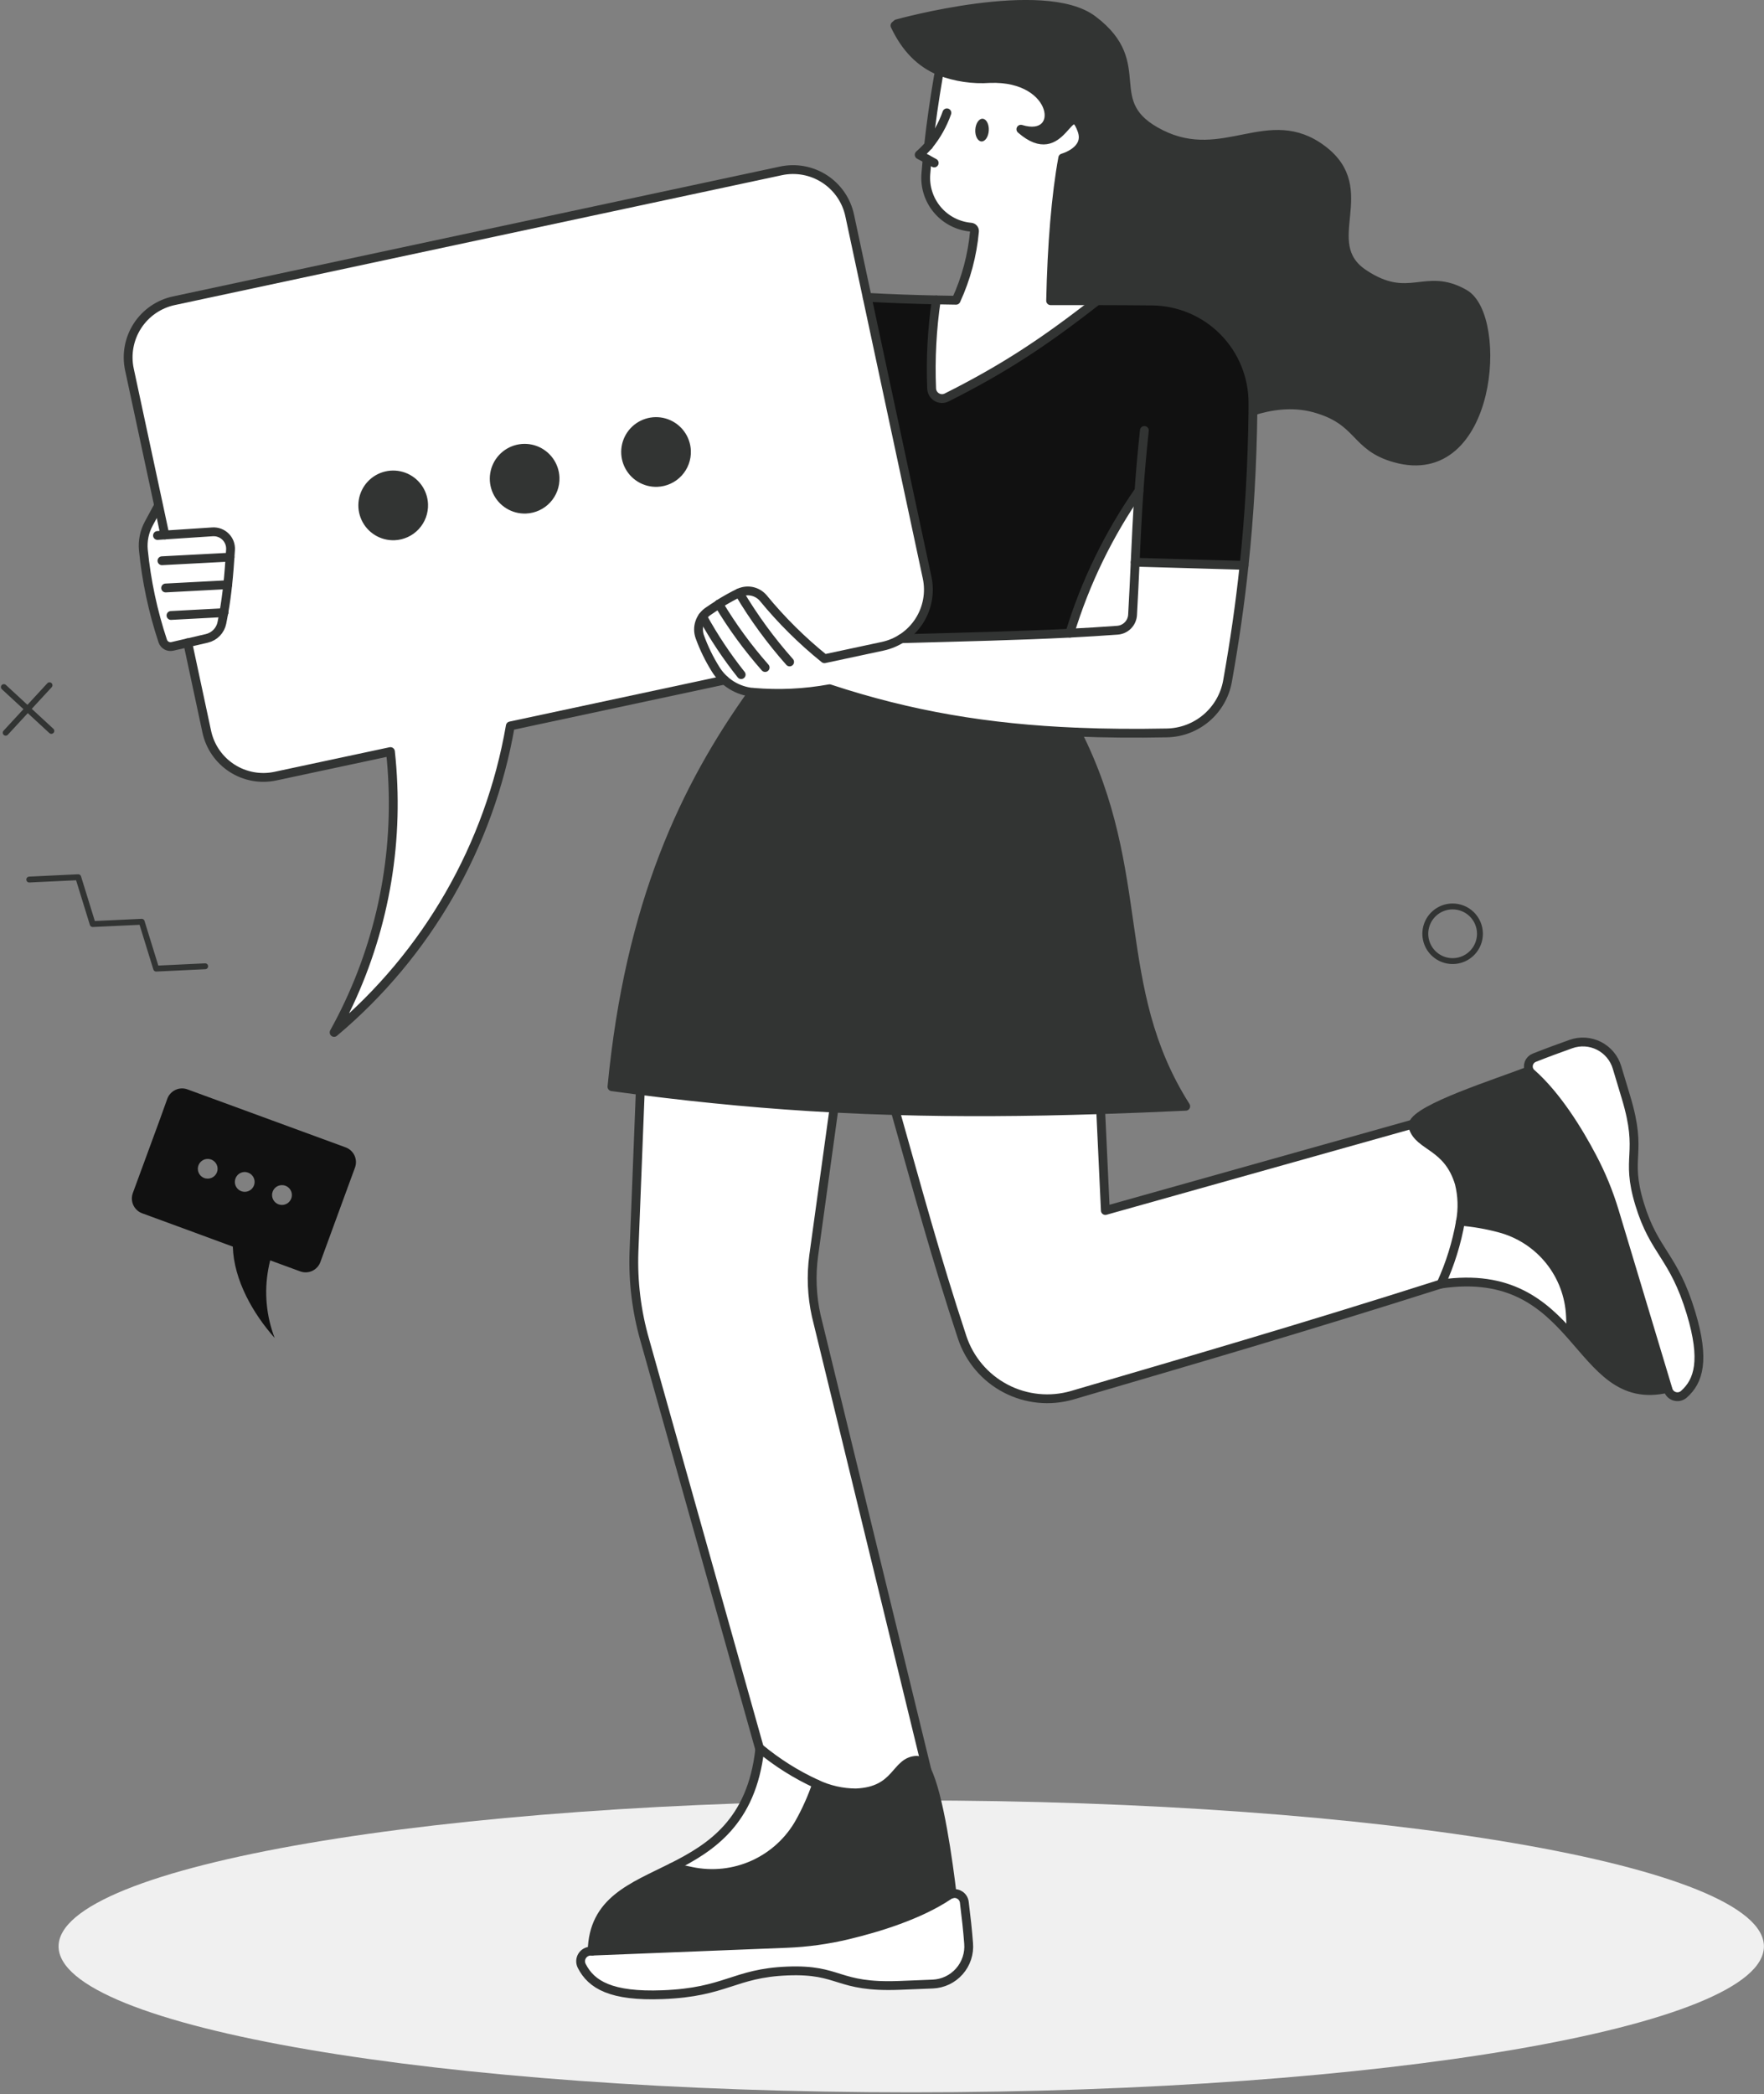 <svg width="626" height="743" viewBox="0 0 626 743" fill="none" xmlns="http://www.w3.org/2000/svg">
<rect x="0" y="0" width="626" height="743" fill="#808080" stroke="none"/>
<g clip-path="url(#clip0_30_2384)">
<path d="M323.381 742.344C490.498 742.344 625.973 719.161 625.973 690.564C625.973 661.967 490.498 638.784 323.381 638.784C156.264 638.784 20.789 661.967 20.789 690.564C20.789 719.161 156.264 742.344 323.381 742.344Z" fill="#F0F0F0"/>
<path d="M600.004 465.9C605.008 482.52 602.764 490.02 597.436 494.7C596.999 495.079 596.474 495.343 595.909 495.466C595.343 495.59 594.756 495.569 594.201 495.407C593.645 495.245 593.14 494.945 592.73 494.537C592.321 494.128 592.02 493.623 591.856 493.068L591.712 492.576L572.812 429.768C570.808 423.097 568.156 416.638 564.892 410.484C560.092 401.328 552.4 388.788 543.424 380.844C543.112 380.567 542.855 380.233 542.668 379.86C542.457 379.447 542.335 378.995 542.31 378.532C542.285 378.069 542.357 377.606 542.522 377.172C542.688 376.739 542.942 376.345 543.269 376.017C543.596 375.688 543.988 375.432 544.42 375.264C548.944 373.476 553.48 371.808 557.44 370.404C559.054 369.833 560.767 369.595 562.476 369.706C564.184 369.816 565.853 370.272 567.38 371.046C568.907 371.82 570.261 372.896 571.359 374.209C572.458 375.522 573.279 377.044 573.772 378.684L576.988 389.376C583.144 409.848 576.544 409.896 581.788 427.176C587.032 444.456 593.824 445.368 600.004 465.9Z" fill="white"/>
<path d="M572.812 429.78L591.712 492.588C575.116 496.488 567.472 484.98 557.464 473.676L557.62 473.544L557.32 466.956C557.013 459.736 554.4 452.805 549.864 447.179C545.329 441.553 539.11 437.529 532.12 435.696C527.593 434.487 522.966 433.684 518.296 433.296C519.129 428.802 518.986 424.182 517.876 419.748C513.784 406.152 503.608 406.884 501.472 399.792C501.359 399.449 501.359 399.079 501.472 398.736C503.332 392.988 531.28 384.24 542.62 379.824C542.807 380.197 543.064 380.531 543.376 380.808C552.352 388.752 559.996 401.292 564.844 410.448C568.127 416.615 570.796 423.091 572.812 429.78Z" fill="#323433"/>
<path d="M557.32 466.956L557.62 473.544L557.464 473.676C547.756 462.744 535.864 451.98 511.372 455.556C514.612 448.489 516.935 441.037 518.284 433.38C522.954 433.768 527.58 434.571 532.108 435.78C539.087 437.606 545.299 441.617 549.835 447.227C554.371 452.836 556.994 459.749 557.32 466.956Z" fill="white"/>
<path d="M519.736 104.22C533.776 112.236 529.72 172.212 495.028 162.444C480.424 158.328 482.92 149.244 466.444 144.708C458.524 142.548 450.652 143.856 444.604 145.8C444.604 144.936 444.604 144.072 444.604 143.196C444.677 133.627 440.95 124.419 434.241 117.595C427.532 110.771 418.389 106.889 408.82 106.8C402.136 106.728 395.62 106.704 389.38 106.692C383.732 106.692 378.22 106.692 372.844 106.692C373.252 86.988 374.728 69.12 377.14 56.04C377.14 56.04 386.584 53.472 383.944 46.2C379.312 33.42 377.224 58.872 362.284 45.852C378.076 50.712 375.736 26.916 351.22 27.852C345.218 28.268 339.197 27.384 333.568 25.26C326.56 22.368 321.388 17.064 317.608 9.06L318.34 8.436C318.34 8.436 370.408 -6.072 387.808 7.056C409.012 23.028 389.68 36.48 411.988 47.604C434.296 58.728 450.232 38.784 469.24 53.052C488.248 67.32 467.56 86.136 483.856 97.068C500.152 108 505.684 96.192 519.736 104.22Z" fill="#323433"/>
<path d="M501.484 399.84C503.62 406.932 513.796 406.2 517.888 419.796C518.998 424.23 519.141 428.85 518.308 433.344C516.959 441 514.636 448.453 511.396 455.52C460.348 471.732 425.188 481.92 380.596 494.976C372.676 497.3 364.163 496.455 356.855 492.62C349.546 488.784 344.015 482.258 341.428 474.42C332.14 446.28 325.828 422.976 317.68 394.02C340.192 394.668 363.94 394.548 390.592 393.684L392.26 429.468L501.46 398.772C501.352 399.121 501.36 399.496 501.484 399.84Z" fill="white"/>
<path d="M404.212 174.096C393.436 189.558 385.147 206.613 379.648 224.64C361.504 225.564 342.172 226.008 319.852 226.608C323.42 224.368 326.214 221.085 327.854 217.204C329.494 213.323 329.901 209.032 329.02 204.912L307.756 105.492C315.916 105.948 324.04 106.224 332.272 106.404C330.735 116.801 330.181 127.319 330.616 137.82C330.631 138.442 330.804 139.05 331.118 139.587C331.432 140.124 331.877 140.573 332.412 140.892C332.946 141.21 333.552 141.389 334.174 141.41C334.796 141.431 335.413 141.294 335.968 141.012C356.044 130.932 370.552 121.428 389.38 106.668C395.668 106.668 402.136 106.668 408.82 106.776C418.397 106.858 427.55 110.741 434.265 117.571C440.98 124.401 444.708 133.618 444.628 143.196C444.628 144.072 444.628 144.936 444.628 145.8C444.376 165.132 443.356 182.94 441.484 200.58L402.868 199.476C403.228 191.028 403.6 182.928 404.212 174.096Z" fill="#111111"/>
<path d="M262.312 210.348C263.739 209.673 265.348 209.487 266.892 209.816C268.436 210.146 269.829 210.973 270.856 212.172C277.344 220.077 284.626 227.295 292.588 233.712L313.228 229.296C315.577 228.797 317.819 227.887 319.852 226.608C342.172 226.008 361.504 225.564 379.648 224.64C385.384 224.352 391.012 224.004 396.568 223.596C397.967 223.491 399.28 222.882 400.264 221.883C401.248 220.883 401.837 219.56 401.92 218.16C402.292 211.5 402.58 205.404 402.844 199.476L441.46 200.58C440.032 214.188 438.076 227.676 435.58 241.692C434.668 246.784 432.015 251.4 428.075 254.752C424.134 258.103 419.152 259.981 413.98 260.064C402.82 260.28 392.248 260.196 382.084 259.776C350.728 258.48 323.128 253.884 294.388 244.392C285.48 246.013 276.396 246.441 267.376 245.664H267.112C264.422 245.406 261.829 244.525 259.538 243.092C257.248 241.66 255.321 239.714 253.912 237.408C251.658 233.799 249.791 229.962 248.344 225.96C247.767 224.342 247.741 222.578 248.271 220.944C248.8 219.31 249.856 217.896 251.272 216.924C252.544 216.048 253.816 215.208 255.136 214.38C257.432 212.935 259.803 211.613 262.24 210.42L262.312 210.348Z" fill="white"/>
<path d="M404.212 174.096C403.6 182.928 403.228 191.028 402.844 199.476C402.58 205.404 402.292 211.476 401.92 218.16C401.837 219.56 401.248 220.883 400.264 221.883C399.28 222.882 397.967 223.491 396.568 223.596C391.012 224.004 385.384 224.352 379.648 224.64C385.147 206.613 393.436 189.558 404.212 174.096Z" fill="white"/>
<path d="M329.524 51.6C330.4 43.572 331.516 35.844 333.004 27.072C333.109 26.438 333.299 25.82 333.568 25.236C339.197 27.36 345.218 28.244 351.22 27.828C375.736 26.844 378.076 50.628 362.284 45.828C377.224 58.848 379.312 33.396 383.944 46.176C386.584 53.448 377.14 56.016 377.14 56.016C374.74 69.096 373.252 86.964 372.844 106.668C378.22 106.668 383.732 106.668 389.38 106.668C370.552 121.428 356.044 130.932 335.968 141.012C335.414 141.294 334.796 141.431 334.175 141.41C333.553 141.389 332.946 141.211 332.412 140.892C331.878 140.573 331.433 140.124 331.119 139.587C330.805 139.05 330.632 138.442 330.616 137.82C330.181 127.319 330.736 116.801 332.272 106.404L339.292 106.524C342.839 98.818 345.047 90.564 345.82 82.116C345.838 81.934 345.82 81.75 345.766 81.575C345.713 81.399 345.624 81.237 345.507 81.096C345.39 80.955 345.246 80.839 345.083 80.755C344.921 80.67 344.743 80.619 344.56 80.604C339.93 80.204 335.647 77.985 332.649 74.434C329.651 70.883 328.182 66.288 328.564 61.656C328.708 59.904 328.864 58.176 329.02 56.484L326.2 54.972C327.381 53.922 328.491 52.795 329.524 51.6Z" fill="white"/>
<path d="M343.732 689.46C343.888 691.256 343.678 693.064 343.114 694.777C342.551 696.489 341.647 698.069 340.455 699.422C339.264 700.774 337.811 701.872 336.184 702.647C334.557 703.422 332.789 703.859 330.988 703.932L319.24 704.4C296.752 705.288 298.444 698.544 279.436 699.3C260.428 700.056 257.728 706.836 235.168 707.7C216.892 708.42 209.836 704.16 206.452 697.5C206.17 696.956 206.032 696.349 206.05 695.737C206.068 695.124 206.242 694.527 206.556 694.001C206.869 693.474 207.312 693.037 207.842 692.729C208.372 692.422 208.972 692.255 209.584 692.244H210.136L279.16 689.496C286.489 689.211 293.772 688.206 300.904 686.496C311.512 683.964 326.308 679.464 336.772 672.408C337.133 672.157 337.541 671.981 337.972 671.892C338.448 671.786 338.94 671.781 339.418 671.877C339.896 671.974 340.348 672.169 340.746 672.45C341.144 672.731 341.479 673.093 341.728 673.512C341.978 673.93 342.137 674.396 342.196 674.88C342.844 679.98 343.348 685.044 343.732 689.46Z" fill="white"/>
<path d="M328.888 627.852C333.388 636.72 336.688 660.984 337.984 671.904C337.553 671.993 337.145 672.168 336.784 672.42C326.32 679.476 311.524 683.976 300.916 686.508C293.784 688.218 286.501 689.223 279.172 689.508L210.148 692.256C210.532 674.4 224.296 669.636 238.54 662.508L245.344 663.936C252.785 665.519 260.538 664.676 267.466 661.532C274.394 658.388 280.132 653.107 283.84 646.464C286.237 642.151 288.245 637.633 289.84 632.964C294.197 635.023 298.953 636.1 303.772 636.12C318.7 635.532 317.632 624.84 325.372 624.54C326.656 624.492 327.808 625.728 328.888 627.852Z" fill="#323433"/>
<path d="M249.34 218.796C248.612 219.818 248.141 221.001 247.968 222.244C247.794 223.487 247.924 224.754 248.344 225.936C249.792 229.938 251.658 233.775 253.912 237.384C254.799 238.837 255.894 240.151 257.164 241.284L181.132 257.556C173.779 300.05 151.628 338.571 118.6 366.3C133.513 339.44 140.729 308.988 139.456 278.292C139.304 274.364 139.016 270.484 138.592 266.652L97.792 275.364C95.154 275.93 92.43 275.97 89.777 275.482C87.123 274.994 84.592 273.988 82.327 272.522C80.063 271.055 78.109 269.157 76.579 266.935C75.049 264.713 73.971 262.211 73.408 259.572L66.664 228.06L73.372 226.5C74.698 226.189 75.906 225.503 76.853 224.524C77.799 223.545 78.445 222.315 78.712 220.98C78.964 219.78 79.192 218.58 79.396 217.38C79.996 213.984 80.428 210.744 80.776 207.456C81.196 203.532 81.484 199.524 81.772 195.036C81.821 194.191 81.691 193.346 81.389 192.555C81.088 191.764 80.623 191.046 80.025 190.448C79.427 189.849 78.708 189.384 77.918 189.083C77.127 188.782 76.281 188.651 75.436 188.7L58.48 189.816L56.308 179.628L45.928 131.076C45.363 128.436 45.325 125.709 45.815 123.054C46.304 120.398 47.313 117.866 48.784 115.601C50.254 113.336 52.157 111.383 54.383 109.854C56.609 108.326 59.114 107.251 61.756 106.692L277.144 60.624C282.472 59.485 288.034 60.509 292.606 63.471C297.179 66.432 300.388 71.089 301.528 76.416L307.744 105.492L329.008 204.912C330.147 210.24 329.123 215.802 326.162 220.374C323.2 224.947 318.544 228.156 313.216 229.296L292.576 233.712C284.614 227.295 277.332 220.077 270.844 212.172C269.817 210.974 268.424 210.146 266.88 209.816C265.337 209.487 263.727 209.673 262.3 210.348H262.228C259.792 211.541 257.42 212.863 255.124 214.308C253.804 215.136 252.532 215.976 251.26 216.852C250.511 217.383 249.862 218.041 249.34 218.796ZM233.248 171.156C235.383 171.074 237.446 170.36 239.176 169.104C240.905 167.849 242.223 166.109 242.963 164.105C243.703 162.1 243.832 159.921 243.333 157.843C242.834 155.765 241.73 153.882 240.161 152.432C238.591 150.982 236.627 150.03 234.516 149.696C232.405 149.363 230.243 149.663 228.303 150.559C226.363 151.455 224.733 152.906 223.618 154.729C222.503 156.552 221.954 158.665 222.04 160.8C222.156 163.659 223.401 166.355 225.502 168.296C227.603 170.238 230.389 171.267 233.248 171.156ZM186.616 180.636C188.751 180.551 190.812 179.835 192.54 178.579C194.268 177.322 195.584 175.581 196.322 173.577C197.06 171.572 197.187 169.393 196.687 167.316C196.187 165.239 195.082 163.357 193.512 161.908C191.943 160.46 189.978 159.509 187.868 159.176C185.758 158.844 183.596 159.145 181.657 160.041C179.718 160.937 178.088 162.388 176.973 164.211C175.859 166.033 175.31 168.146 175.396 170.28C175.512 173.141 176.758 175.839 178.862 177.781C180.966 179.723 183.755 180.75 186.616 180.636ZM139.972 190.104C142.107 190.022 144.17 189.308 145.9 188.052C147.629 186.797 148.947 185.057 149.687 183.053C150.427 181.048 150.556 178.869 150.057 176.791C149.558 174.713 148.454 172.83 146.885 171.38C145.315 169.93 143.351 168.978 141.24 168.644C139.13 168.311 136.967 168.611 135.027 169.507C133.087 170.403 131.457 171.854 130.342 173.677C129.227 175.5 128.678 177.613 128.764 179.748C128.88 182.607 130.125 185.303 132.226 187.244C134.327 189.186 137.113 190.215 139.972 190.104Z" fill="white"/>
<path d="M289.66 466.8L328.888 627.852C327.808 625.728 326.656 624.492 325.444 624.54C317.656 624.84 318.724 635.532 303.844 636.12C299.025 636.101 294.269 635.023 289.912 632.964C282.649 629.631 275.859 625.355 269.716 620.244C269.716 620.412 269.716 620.592 269.716 620.76L228.916 475.56C225.942 465.315 224.614 454.662 224.98 444L227.224 386.868C250.672 389.844 272.932 391.92 295.972 393.132L288.772 445.344C287.791 452.492 288.091 459.758 289.66 466.8Z" fill="white"/>
<path d="M269.608 620.76C269.608 620.592 269.608 620.412 269.608 620.244C275.751 625.355 282.541 629.631 289.804 632.964C288.209 637.633 286.201 642.151 283.804 646.464C280.096 653.107 274.358 658.388 267.43 661.532C260.502 664.676 252.749 665.519 245.308 663.936L238.504 662.508C252.328 655.572 266.728 646.392 269.608 620.76Z" fill="white"/>
<path d="M267.376 245.664C276.397 246.441 285.48 246.013 294.388 244.392C323.188 253.884 350.668 258.48 382.12 259.776C407.572 309.984 393.832 350.064 420.784 392.484C410.284 392.988 400.24 393.396 390.592 393.684C363.94 394.548 340.192 394.668 317.68 394.02C310.336 393.82 303.1 393.528 295.972 393.144C272.932 391.944 250.672 389.856 227.224 386.88C223.896 386.456 220.544 386.012 217.168 385.548C223.42 320.508 243.028 279.276 267.112 245.64L267.376 245.664Z" fill="#323433"/>
<path d="M243.604 159.948C243.69 162.083 243.141 164.196 242.026 166.019C240.911 167.842 239.281 169.293 237.341 170.189C235.401 171.085 233.239 171.385 231.128 171.052C229.017 170.718 227.053 169.766 225.483 168.316C223.914 166.866 222.81 164.983 222.311 162.905C221.812 160.827 221.941 158.648 222.681 156.644C223.421 154.639 224.739 152.899 226.469 151.644C228.198 150.389 230.261 149.675 232.396 149.592C235.255 149.482 238.041 150.51 240.142 152.452C242.243 154.393 243.488 157.089 243.604 159.948Z" fill="#323433"/>
<path d="M196.972 169.428C197.058 171.563 196.509 173.675 195.395 175.497C194.281 177.32 192.651 178.771 190.711 179.667C188.772 180.563 186.611 180.864 184.5 180.532C182.39 180.199 180.426 179.249 178.856 177.8C177.286 176.351 176.181 174.469 175.681 172.392C175.181 170.315 175.308 168.136 176.046 166.131C176.784 164.127 178.101 162.386 179.828 161.129C181.556 159.873 183.617 159.157 185.752 159.072C188.613 158.958 191.402 159.985 193.506 161.927C195.61 163.869 196.857 166.567 196.972 169.428Z" fill="#323433"/>
<path d="M150.328 178.896C150.414 181.031 149.865 183.144 148.75 184.967C147.635 186.79 146.005 188.241 144.065 189.137C142.125 190.033 139.963 190.333 137.852 190C135.741 189.666 133.777 188.714 132.208 187.264C130.638 185.814 129.534 183.931 129.035 181.853C128.536 179.775 128.665 177.596 129.405 175.592C130.145 173.587 131.463 171.847 133.193 170.592C134.922 169.337 136.985 168.623 139.12 168.54C141.979 168.43 144.765 169.458 146.866 171.4C148.967 173.341 150.213 176.037 150.328 178.896Z" fill="#323433"/>
<path d="M81.808 195.024C81.52 199.512 81.232 203.52 80.812 207.444C80.464 210.732 80.032 213.972 79.432 217.368C79.228 218.568 79 219.768 78.748 220.968C78.48 222.303 77.835 223.533 76.888 224.512C75.942 225.491 74.733 226.176 73.408 226.488L66.7 228.048L61.18 229.332C60.486 229.496 59.755 229.399 59.127 229.061C58.499 228.723 58.017 228.166 57.772 227.496C54.277 216.986 51.962 206.119 50.872 195.096C50.579 191.867 51.247 188.623 52.792 185.772L56.092 179.664H56.344L58.516 189.852L75.472 188.736C76.312 188.688 77.154 188.817 77.941 189.115C78.728 189.414 79.444 189.874 80.042 190.467C80.639 191.061 81.106 191.773 81.41 192.558C81.714 193.343 81.85 194.183 81.808 195.024Z" fill="white"/>
<path d="M267.112 245.652C243.028 279.252 223.42 320.52 217.168 385.56C220.552 386.024 223.904 386.468 227.224 386.892C250.672 389.868 272.932 391.944 295.972 393.156C303.108 393.532 310.344 393.824 317.68 394.032C340.192 394.68 363.94 394.56 390.592 393.696C400.192 393.396 410.284 392.988 420.784 392.496C393.832 350.076 407.584 309.996 382.12 259.788" stroke="#323433" stroke-width="3.132" stroke-linecap="round" stroke-linejoin="round"/>
<path d="M379.648 224.64C385.147 206.613 393.436 189.558 404.212 174.096" stroke="#323433" stroke-width="3.132" stroke-linecap="round" stroke-linejoin="round"/>
<path d="M257.128 241.284L181.096 257.556C173.743 300.049 151.592 338.571 118.564 366.3C133.476 339.44 140.693 308.988 139.42 278.292C139.268 274.364 138.98 270.484 138.556 266.652L97.756 275.364C95.118 275.93 92.394 275.97 89.741 275.482C87.087 274.994 84.556 273.988 82.291 272.522C80.026 271.055 78.073 269.157 76.543 266.935C75.012 264.713 73.935 262.211 73.372 259.572L66.628 228.06" stroke="#323433" stroke-width="3.132" stroke-linecap="round" stroke-linejoin="round"/>
<path d="M255.136 214.356C253.816 215.184 252.544 216.024 251.272 216.9C249.856 217.872 248.8 219.286 248.271 220.92C247.741 222.554 247.767 224.318 248.344 225.936C249.791 229.938 251.658 233.775 253.912 237.384C255.321 239.689 257.248 241.636 259.538 243.068C261.829 244.501 264.422 245.382 267.112 245.64H267.376C276.396 246.417 285.48 245.989 294.388 244.368C323.188 253.86 350.668 258.456 382.12 259.752C392.284 260.172 402.856 260.256 414.016 260.04C419.188 259.957 424.17 258.079 428.111 254.728C432.051 251.376 434.704 246.76 435.616 241.668C438.112 227.652 440.068 214.164 441.496 200.556C443.368 182.916 444.388 165.108 444.64 145.776C444.64 144.912 444.64 144.048 444.64 143.172C444.707 133.601 440.972 124.394 434.256 117.574C427.54 110.754 418.391 106.879 408.82 106.8C402.136 106.728 395.62 106.704 389.38 106.692C383.732 106.692 378.22 106.692 372.844 106.692C373.252 86.988 374.728 69.12 377.14 56.04C377.14 56.04 386.584 53.472 383.944 46.2C379.312 33.42 377.224 58.872 362.284 45.852C378.076 50.712 375.736 26.916 351.22 27.852C345.218 28.268 339.197 27.384 333.568 25.26C326.56 22.368 321.388 17.064 317.608 9.06L318.34 8.436C318.34 8.436 370.408 -6.072 387.808 7.056C409.012 23.028 389.68 36.48 411.988 47.604C434.296 58.728 450.232 38.784 469.24 53.052C488.248 67.32 467.56 86.136 483.856 97.068C500.152 108 505.684 96.192 519.736 104.268C533.788 112.344 529.72 172.26 495.028 162.492C480.424 158.376 482.92 149.292 466.444 144.756C458.524 142.596 450.652 143.904 444.604 145.848" stroke="#323433" stroke-width="3.132" stroke-linecap="round" stroke-linejoin="round"/>
<path d="M58.516 189.804L56.344 179.616L45.928 131.076C45.363 128.436 45.325 125.709 45.815 123.054C46.304 120.398 47.313 117.866 48.784 115.601C50.254 113.336 52.157 111.383 54.383 109.854C56.609 108.326 59.114 107.251 61.756 106.692L277.144 60.624C282.472 59.485 288.034 60.509 292.606 63.471C297.179 66.432 300.388 71.089 301.528 76.416L307.744 105.492L329.008 204.912C330.147 210.24 329.123 215.802 326.162 220.374C323.2 224.947 318.544 228.156 313.216 229.296L292.576 233.712C284.614 227.295 277.332 220.077 270.844 212.172C269.817 210.974 268.424 210.146 266.88 209.816C265.337 209.487 263.727 209.673 262.3 210.348H262.228C259.792 211.541 257.42 212.863 255.124 214.308" stroke="#323433" stroke-width="3.132" stroke-linecap="round" stroke-linejoin="round"/>
<path d="M280.216 234.852C273.485 227.27 267.49 219.065 262.312 210.348" stroke="#323433" stroke-width="3.132" stroke-linecap="round" stroke-linejoin="round"/>
<path d="M271.528 236.832C265.375 229.856 259.872 222.333 255.088 214.356" stroke="#323433" stroke-width="3.132" stroke-linecap="round" stroke-linejoin="round"/>
<path d="M263.02 239.352C257.885 232.901 253.309 226.024 249.34 218.796" stroke="#323433" stroke-width="3.132" stroke-linecap="round" stroke-linejoin="round"/>
<path d="M333.568 25.284C333.299 25.868 333.109 26.485 333.004 27.12C331.516 35.892 330.4 43.62 329.524 51.648" stroke="#323433" stroke-width="3.132" stroke-linecap="round" stroke-linejoin="round"/>
<path d="M329.02 56.484C328.864 58.176 328.708 59.904 328.564 61.656C328.182 66.288 329.65 70.883 332.648 74.434C335.646 77.985 339.929 80.204 344.56 80.604C344.742 80.619 344.92 80.67 345.083 80.755C345.245 80.839 345.39 80.955 345.507 81.096C345.624 81.237 345.712 81.4 345.766 81.575C345.82 81.75 345.838 81.934 345.82 82.116C345.046 90.564 342.839 98.818 339.292 106.524L332.272 106.404C324.04 106.224 315.916 105.948 307.756 105.492" stroke="#323433" stroke-width="3.132" stroke-linecap="round" stroke-linejoin="round"/>
<path d="M150.328 178.896C150.246 176.761 149.532 174.698 148.277 172.969C147.021 171.239 145.281 169.921 143.277 169.181C141.272 168.441 139.093 168.312 137.015 168.811C134.937 169.31 133.054 170.414 131.604 171.983C130.154 173.553 129.202 175.517 128.869 177.628C128.535 179.739 128.835 181.901 129.731 183.841C130.627 185.781 132.079 187.411 133.902 188.526C135.724 189.641 137.837 190.19 139.972 190.104C142.831 189.988 145.527 188.743 147.469 186.642C149.41 184.541 150.439 181.755 150.328 178.896Z" stroke="#323433" stroke-width="3.132" stroke-linecap="round" stroke-linejoin="round"/>
<path d="M196.972 169.428C196.89 167.293 196.176 165.23 194.921 163.501C193.665 161.771 191.925 160.453 189.921 159.713C187.916 158.973 185.737 158.844 183.659 159.343C181.581 159.842 179.698 160.946 178.248 162.515C176.798 164.085 175.846 166.049 175.513 168.16C175.179 170.271 175.48 172.433 176.375 174.373C177.271 176.313 178.723 177.943 180.546 179.058C182.369 180.173 184.481 180.722 186.616 180.636C189.475 180.52 192.171 179.275 194.113 177.174C196.054 175.073 197.083 172.287 196.972 169.428Z" stroke="#323433" stroke-width="3.132" stroke-linecap="round" stroke-linejoin="round"/>
<path d="M243.604 159.948C243.522 157.813 242.808 155.75 241.552 154.021C240.297 152.291 238.557 150.973 236.553 150.233C234.548 149.493 232.369 149.365 230.291 149.863C228.213 150.362 226.33 151.466 224.88 153.036C223.43 154.605 222.478 156.569 222.144 158.68C221.811 160.791 222.111 162.953 223.007 164.893C223.903 166.833 225.354 168.464 227.177 169.578C229 170.693 231.113 171.242 233.248 171.156C236.107 171.041 238.803 169.796 240.745 167.694C242.686 165.593 243.715 162.807 243.604 159.948Z" stroke="#323433" stroke-width="3.132" stroke-linecap="round" stroke-linejoin="round"/>
<path d="M406.108 152.724C405.268 160.56 404.668 167.532 404.212 174.096C403.6 182.928 403.228 191.028 402.844 199.476C402.58 205.404 402.292 211.476 401.92 218.16C401.837 219.56 401.249 220.883 400.264 221.883C399.28 222.882 397.967 223.491 396.568 223.596C391.012 224.004 385.384 224.352 379.648 224.64C361.504 225.564 342.172 226.008 319.852 226.608" stroke="#323433" stroke-width="3.132" stroke-linecap="round" stroke-linejoin="round"/>
<path d="M332.272 106.404C330.736 116.801 330.181 127.319 330.616 137.82C330.632 138.442 330.805 139.05 331.119 139.587C331.433 140.124 331.878 140.573 332.412 140.892C332.946 141.21 333.553 141.389 334.175 141.41C334.797 141.431 335.414 141.294 335.968 141.012C356.044 130.932 370.552 121.428 389.38 106.668" stroke="#323433" stroke-width="3.132" stroke-linecap="round" stroke-linejoin="round"/>
<path d="M336.028 40.032C334.552 44.238 332.351 48.153 329.524 51.6C328.489 52.779 327.379 53.889 326.2 54.924L329.02 56.436L331.528 57.816" stroke="#323433" stroke-width="3.132" stroke-linecap="round" stroke-linejoin="round"/>
<path d="M79.433 217.368C80.033 213.972 80.465 210.732 80.813 207.444C81.233 203.52 81.521 199.512 81.809 195.024C81.858 194.179 81.727 193.334 81.426 192.543C81.125 191.752 80.66 191.034 80.061 190.435C79.463 189.837 78.745 189.372 77.954 189.071C77.163 188.77 76.317 188.639 75.473 188.688L58.517 189.804L55.889 189.984" stroke="#323433" stroke-width="3.132" stroke-linecap="round" stroke-linejoin="round"/>
<path d="M56.092 179.664L52.792 185.772C51.247 188.623 50.579 191.867 50.872 195.096C51.962 206.119 54.277 216.986 57.772 227.496C58.017 228.166 58.499 228.723 59.127 229.061C59.755 229.399 60.486 229.496 61.18 229.332L66.7 228.048L73.408 226.488C74.733 226.176 75.942 225.491 76.888 224.512C77.835 223.533 78.48 222.303 78.748 220.968C79 219.768 79.228 218.568 79.432 217.368" stroke="#323433" stroke-width="3.132" stroke-linecap="round" stroke-linejoin="round"/>
<path d="M57.472 198.948L81.628 197.676" stroke="#323433" stroke-width="3.132" stroke-linecap="round" stroke-linejoin="round"/>
<path d="M58.78 208.608L80.812 207.444" stroke="#323433" stroke-width="3.132" stroke-linecap="round" stroke-linejoin="round"/>
<path d="M60.676 218.364L79.432 217.368" stroke="#323433" stroke-width="3.132" stroke-linecap="round" stroke-linejoin="round"/>
<path d="M227.225 386.892L224.981 444C224.593 454.65 225.898 465.294 228.845 475.536L269.645 620.736" stroke="#323433" stroke-width="3.132" stroke-linecap="round" stroke-linejoin="round"/>
<path d="M328.984 628.26L328.888 627.852L289.66 466.8C288.1 459.781 287.8 452.54 288.772 445.416L295.972 393.204" stroke="#323433" stroke-width="3.132" stroke-linecap="round" stroke-linejoin="round"/>
<path d="M210.137 692.256C210.521 674.4 224.285 669.636 238.529 662.508C252.329 655.572 266.729 646.392 269.609 620.76C269.609 620.592 269.609 620.412 269.609 620.244C275.752 625.355 282.542 629.631 289.805 632.964C294.162 635.023 298.918 636.101 303.737 636.12C318.665 635.532 317.597 624.84 325.337 624.54C326.537 624.54 327.737 625.74 328.781 627.852C333.281 636.72 336.581 660.984 337.877 671.904" stroke="#323433" stroke-width="3.132" stroke-linecap="round" stroke-linejoin="round"/>
<path d="M337.984 671.904C338.46 671.798 338.952 671.793 339.43 671.889C339.908 671.985 340.36 672.181 340.758 672.462C341.156 672.743 341.491 673.105 341.74 673.524C341.99 673.942 342.149 674.408 342.208 674.892C342.844 679.98 343.408 685.044 343.732 689.46C343.888 691.256 343.678 693.064 343.114 694.777C342.551 696.489 341.647 698.069 340.455 699.422C339.264 700.774 337.811 701.872 336.184 702.647C334.557 703.422 332.789 703.859 330.988 703.932L319.24 704.4C296.752 705.288 298.444 698.544 279.436 699.3C260.428 700.056 257.728 706.836 235.168 707.7C216.892 708.42 209.836 704.16 206.452 697.5C206.17 696.956 206.032 696.349 206.05 695.737C206.068 695.124 206.242 694.527 206.556 694.001C206.869 693.474 207.312 693.037 207.842 692.729C208.372 692.422 208.972 692.255 209.584 692.244H210.136L279.16 689.496C286.489 689.211 293.772 688.206 300.904 686.496C311.512 683.964 326.308 679.464 336.772 672.408C337.138 672.159 337.55 671.988 337.984 671.904Z" stroke="#323433" stroke-width="3.132" stroke-linecap="round" stroke-linejoin="round"/>
<path d="M238.528 662.508L245.332 663.936C252.774 665.519 260.526 664.676 267.454 661.532C274.382 658.388 280.12 653.107 283.828 646.464C286.225 642.151 288.233 637.633 289.828 632.964" stroke="#323433" stroke-width="3.132" stroke-linecap="round" stroke-linejoin="round"/>
<path d="M591.712 492.588C575.116 496.488 567.472 484.98 557.464 473.676C547.756 462.744 535.864 451.98 511.372 455.556C514.612 448.489 516.935 441.036 518.284 433.38C519.117 428.886 518.974 424.266 517.864 419.832C513.772 406.236 503.596 406.968 501.46 399.876C501.347 399.533 501.347 399.163 501.46 398.82C503.32 393.072 531.268 384.324 542.608 379.908" stroke="#323433" stroke-width="3.132" stroke-linecap="round" stroke-linejoin="round"/>
<path d="M542.728 379.872C542.517 379.459 542.395 379.007 542.37 378.544C542.344 378.081 542.417 377.618 542.582 377.184C542.747 376.751 543.001 376.357 543.328 376.029C543.655 375.7 544.048 375.444 544.48 375.276C549.004 373.488 553.54 371.82 557.5 370.416C559.114 369.845 560.827 369.607 562.535 369.717C564.244 369.828 565.912 370.284 567.439 371.058C568.966 371.832 570.32 372.908 571.419 374.221C572.518 375.534 573.339 377.056 573.832 378.696L577.048 389.388C583.204 409.86 576.604 409.908 581.848 427.188C587.092 444.468 593.932 445.368 600.112 465.9C605.116 482.52 602.872 490.02 597.544 494.7C597.107 495.079 596.582 495.343 596.016 495.466C595.451 495.59 594.864 495.569 594.308 495.407C593.753 495.244 593.247 494.945 592.838 494.537C592.428 494.128 592.128 493.623 591.964 493.068L591.82 492.576L572.92 429.768C570.916 423.097 568.263 416.638 565 410.484C560.2 401.328 552.508 388.788 543.532 380.844C543.203 380.575 542.93 380.245 542.728 379.872Z" stroke="#323433" stroke-width="3.132" stroke-linecap="round" stroke-linejoin="round"/>
<path d="M557.62 473.544L557.32 466.956C557.012 459.736 554.399 452.805 549.864 447.179C545.329 441.553 539.11 437.529 532.12 435.696C527.592 434.487 522.966 433.684 518.296 433.296" stroke="#323433" stroke-width="3.132" stroke-linecap="round" stroke-linejoin="round"/>
<path d="M317.68 394.032C325.876 422.976 332.14 446.28 341.428 474.432C344.015 482.27 349.546 488.796 356.855 492.632C364.163 496.467 372.676 497.312 380.596 494.988C425.188 481.896 460.348 471.744 511.396 455.532" stroke="#323433" stroke-width="3.132" stroke-linecap="round" stroke-linejoin="round"/>
<path d="M390.592 393.696L392.26 429.48L501.508 398.784" stroke="#323433" stroke-width="3.132" stroke-linecap="round" stroke-linejoin="round"/>
<path d="M402.844 199.476L441.472 200.58" stroke="#323433" stroke-width="3.132" stroke-linecap="round" stroke-linejoin="round"/>
<path d="M348.712 42.132C350.044 42.204 351.016 44.064 350.896 46.284C350.776 48.504 349.612 50.256 348.292 50.184C346.972 50.112 345.988 48.252 346.108 46.032C346.228 43.812 347.392 42.06 348.712 42.132Z" fill="#323433"/>
<path d="M10.384 312.06L27.76 311.232L32.896 327.852L50.284 327.036L55.42 343.656L72.808 342.828" stroke="#323433" stroke-width="2.088" stroke-linecap="round" stroke-linejoin="round"/>
<path d="M1.372 243.768L18.22 259.32" stroke="#323433" stroke-width="2.088" stroke-linecap="round" stroke-linejoin="round"/>
<path d="M2.02 259.968L17.572 243.12" stroke="#323433" stroke-width="2.088" stroke-linecap="round" stroke-linejoin="round"/>
<path d="M525.196 331.2C525.215 333.118 524.665 334.998 523.615 336.603C522.566 338.208 521.064 339.465 519.299 340.216C517.535 340.968 515.588 341.179 513.703 340.824C511.819 340.468 510.082 339.562 508.713 338.219C507.343 336.877 506.403 335.158 506.01 333.281C505.617 331.404 505.79 329.453 506.506 327.674C507.223 325.895 508.45 324.369 510.034 323.288C511.618 322.206 513.487 321.619 515.404 321.6C516.678 321.587 517.941 321.826 519.122 322.301C520.303 322.777 521.379 323.481 522.289 324.372C523.198 325.263 523.923 326.325 524.422 327.497C524.92 328.668 525.184 329.927 525.196 331.2Z" stroke="#323433" stroke-width="2.088" stroke-linecap="round" stroke-linejoin="round"/>
<path d="M56.644 397.416L47.128 423.312C46.736 424.386 46.683 425.555 46.977 426.661C47.271 427.766 47.898 428.755 48.772 429.492C49.272 429.91 49.84 430.239 50.452 430.464L54.208 431.844L65.008 435.804L82.624 442.296C82.972 454.188 89.824 466.092 97.468 474.696C94.489 466.913 93.709 458.461 95.212 450.264C95.404 449.22 95.632 448.188 95.884 447.168L106.504 451.068C107.195 451.326 107.93 451.445 108.667 451.418C109.404 451.39 110.128 451.217 110.797 450.908C111.467 450.598 112.069 450.16 112.568 449.617C113.066 449.074 113.453 448.437 113.704 447.744L114.82 444.684L123.22 421.752L125.968 414.276C126.226 413.585 126.345 412.85 126.318 412.113C126.29 411.376 126.117 410.652 125.808 409.983C125.499 409.313 125.06 408.712 124.517 408.213C123.974 407.714 123.337 407.327 122.644 407.076L66.568 386.52C65.877 386.262 65.142 386.143 64.406 386.17C63.669 386.198 62.944 386.371 62.275 386.68C61.605 386.989 61.004 387.428 60.505 387.971C60.006 388.514 59.62 389.151 59.368 389.844L56.644 397.416ZM100.684 420.528C101.369 420.651 102.002 420.974 102.503 421.457C103.004 421.939 103.351 422.56 103.499 423.24C103.647 423.92 103.59 424.628 103.336 425.275C103.081 425.923 102.64 426.48 102.068 426.877C101.497 427.274 100.82 427.492 100.125 427.504C99.429 427.516 98.746 427.322 98.16 426.945C97.576 426.569 97.115 426.027 96.838 425.389C96.561 424.751 96.48 424.044 96.604 423.36C96.685 422.906 96.855 422.472 97.104 422.083C97.353 421.695 97.677 421.359 98.056 421.096C98.435 420.833 98.862 420.647 99.313 420.55C99.764 420.452 100.23 420.445 100.684 420.528ZM73.084 418.128C72.403 418.003 71.774 417.68 71.277 417.198C70.78 416.717 70.436 416.098 70.29 415.422C70.143 414.745 70.201 414.04 70.455 413.396C70.709 412.752 71.148 412.197 71.716 411.803C72.285 411.408 72.958 411.19 73.65 411.178C74.343 411.165 75.023 411.358 75.606 411.731C76.189 412.105 76.648 412.643 76.925 413.278C77.203 413.912 77.286 414.614 77.164 415.296C77.081 415.754 76.907 416.191 76.653 416.582C76.399 416.972 76.069 417.308 75.684 417.569C75.298 417.83 74.864 418.012 74.408 418.104C73.951 418.196 73.481 418.196 73.024 418.104L73.084 418.128ZM87.484 415.896C88.166 416.021 88.795 416.345 89.292 416.828C89.789 417.31 90.132 417.929 90.278 418.606C90.423 419.284 90.365 419.989 90.109 420.633C89.854 421.277 89.414 421.831 88.844 422.225C88.274 422.619 87.6 422.835 86.908 422.846C86.215 422.857 85.535 422.662 84.952 422.287C84.37 421.911 83.912 421.372 83.637 420.736C83.361 420.101 83.28 419.398 83.404 418.716C83.482 418.26 83.65 417.824 83.898 417.433C84.146 417.042 84.47 416.705 84.849 416.44C85.229 416.176 85.657 415.989 86.11 415.892C86.562 415.794 87.029 415.787 87.484 415.872V415.896Z" fill="#111111"/>
</g>
<defs>
<clipPath id="clip0_30_2384">
<rect width="625.644" height="742.344" fill="white" transform="translate(0.328)"/>
</clipPath>
</defs>
</svg>
